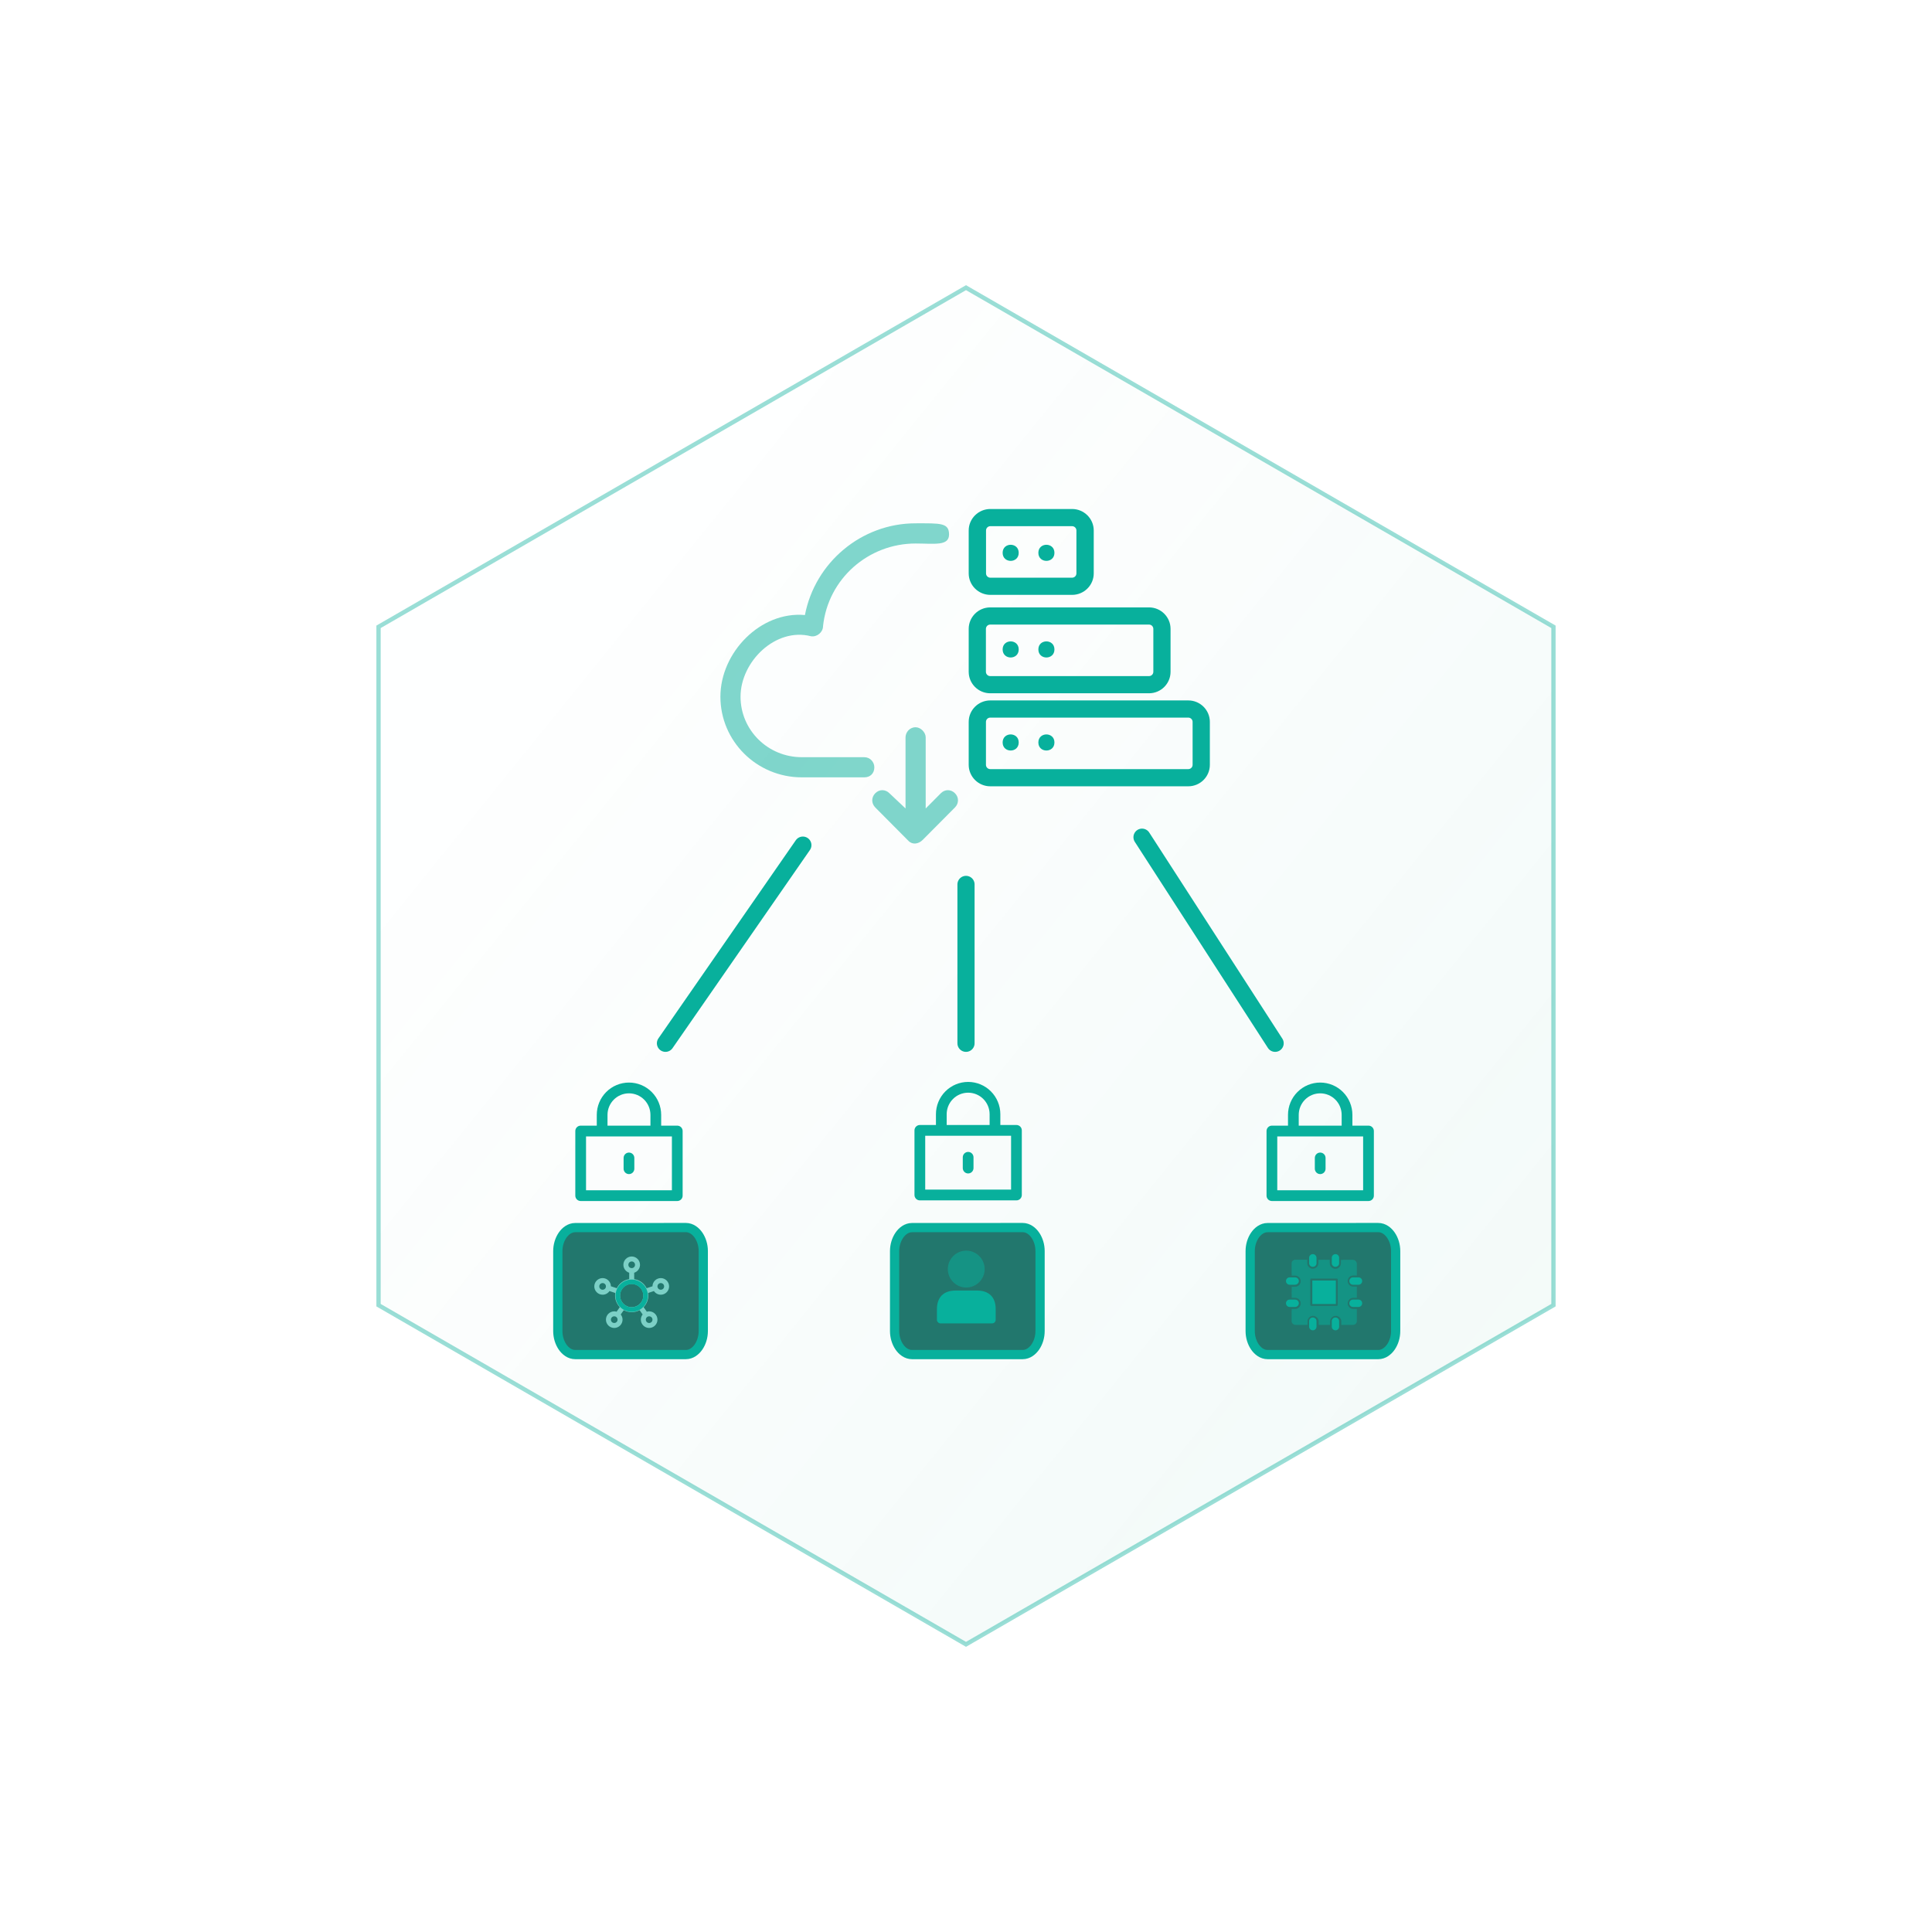 <svg xmlns="http://www.w3.org/2000/svg" width="450" height="450" viewBox="0 0 450 450" fill="none"><path opacity="0.4" d="M225 67L361.832 146V304L225 383L88.168 304V146L225 67Z" fill="url(#paint0_linear_839_5243)" stroke="#04AE99"></path><path d="M159.752 285.924L159.751 285.924L133.979 285.934C133.979 285.934 133.979 285.934 133.979 285.934C133.979 285.934 133.979 285.934 133.979 285.934C132.7 285.935 131.667 286.762 131.009 287.733C130.334 288.728 129.924 290.039 129.924 291.406V310.032C129.924 311.4 130.334 312.711 131.008 313.706C131.667 314.677 132.7 315.504 133.979 315.504H159.752C161.031 315.504 162.064 314.677 162.723 313.706C163.397 312.711 163.807 311.4 163.807 310.032V291.396C163.807 290.029 163.397 288.718 162.723 287.723C162.064 286.751 161.031 285.924 159.752 285.924Z" fill="#D8D8D8"></path><path d="M159.752 285.924L159.751 285.924L133.979 285.934C133.979 285.934 133.979 285.934 133.979 285.934C133.979 285.934 133.979 285.934 133.979 285.934C132.7 285.935 131.667 286.762 131.009 287.733C130.334 288.728 129.924 290.039 129.924 291.406V310.032C129.924 311.4 130.334 312.711 131.008 313.706C131.667 314.677 132.7 315.504 133.979 315.504H159.752C161.031 315.504 162.064 314.677 162.723 313.706C163.397 312.711 163.807 311.4 163.807 310.032V291.396C163.807 290.029 163.397 288.718 162.723 287.723C162.064 286.751 161.031 285.924 159.752 285.924Z" fill="#22776D"></path><path d="M159.752 285.924L159.751 285.924L133.979 285.934C133.979 285.934 133.979 285.934 133.979 285.934C133.979 285.934 133.979 285.934 133.979 285.934C132.7 285.935 131.667 286.762 131.009 287.733C130.334 288.728 129.924 290.039 129.924 291.406V310.032C129.924 311.4 130.334 312.711 131.008 313.706C131.667 314.677 132.7 315.504 133.979 315.504H159.752C161.031 315.504 162.064 314.677 162.723 313.706C163.397 312.711 163.807 311.4 163.807 310.032V291.396C163.807 290.029 163.397 288.718 162.723 287.723C162.064 286.751 161.031 285.924 159.752 285.924Z" stroke="#08B09C" stroke-width="2.151"></path><path d="M238.197 285.924L238.197 285.924L212.425 285.934C212.425 285.934 212.425 285.934 212.424 285.934C212.424 285.934 212.424 285.934 212.424 285.934C211.145 285.935 210.112 286.762 209.454 287.733C208.78 288.728 208.37 290.039 208.37 291.406V310.032C208.37 311.4 208.78 312.711 209.454 313.706C210.112 314.677 211.146 315.504 212.425 315.504H238.197C239.476 315.504 240.509 314.677 241.168 313.706C241.842 312.711 242.252 311.4 242.252 310.032V291.396C242.252 290.029 241.842 288.718 241.168 287.723C240.509 286.751 239.476 285.924 238.197 285.924Z" fill="#D8D8D8"></path><path d="M238.197 285.924L238.197 285.924L212.425 285.934C212.425 285.934 212.425 285.934 212.424 285.934C212.424 285.934 212.424 285.934 212.424 285.934C211.145 285.935 210.112 286.762 209.454 287.733C208.78 288.728 208.37 290.039 208.37 291.406V310.032C208.37 311.4 208.78 312.711 209.454 313.706C210.112 314.677 211.146 315.504 212.425 315.504H238.197C239.476 315.504 240.509 314.677 241.168 313.706C241.842 312.711 242.252 311.4 242.252 310.032V291.396C242.252 290.029 241.842 288.718 241.168 287.723C240.509 286.751 239.476 285.924 238.197 285.924Z" fill="#22776D"></path><path d="M238.197 285.924L238.197 285.924L212.425 285.934C212.425 285.934 212.425 285.934 212.424 285.934C212.424 285.934 212.424 285.934 212.424 285.934C211.145 285.935 210.112 286.762 209.454 287.733C208.78 288.728 208.37 290.039 208.37 291.406V310.032C208.37 311.4 208.78 312.711 209.454 313.706C210.112 314.677 211.146 315.504 212.425 315.504H238.197C239.476 315.504 240.509 314.677 241.168 313.706C241.842 312.711 242.252 311.4 242.252 310.032V291.396C242.252 290.029 241.842 288.718 241.168 287.723C240.509 286.751 239.476 285.924 238.197 285.924Z" stroke="#08B09C" stroke-width="2.151"></path><path d="M321.02 285.924L321.02 285.924L295.248 285.934C295.248 285.934 295.248 285.934 295.248 285.934C295.248 285.934 295.248 285.934 295.247 285.934C293.969 285.935 292.935 286.762 292.277 287.733C291.603 288.728 291.193 290.039 291.193 291.406V310.032C291.193 311.4 291.603 312.711 292.277 313.706C292.935 314.677 293.969 315.504 295.248 315.504H321.02C322.299 315.504 323.333 314.677 323.991 313.706C324.665 312.711 325.075 311.4 325.075 310.032V291.396C325.075 290.029 324.665 288.718 323.991 287.723C323.333 286.751 322.299 285.924 321.02 285.924Z" fill="#D8D8D8"></path><path d="M321.02 285.924L321.02 285.924L295.248 285.934C295.248 285.934 295.248 285.934 295.248 285.934C295.248 285.934 295.248 285.934 295.247 285.934C293.969 285.935 292.935 286.762 292.277 287.733C291.603 288.728 291.193 290.039 291.193 291.406V310.032C291.193 311.4 291.603 312.711 292.277 313.706C292.935 314.677 293.969 315.504 295.248 315.504H321.02C322.299 315.504 323.333 314.677 323.991 313.706C324.665 312.711 325.075 311.4 325.075 310.032V291.396C325.075 290.029 324.665 288.718 323.991 287.723C323.333 286.751 322.299 285.924 321.02 285.924Z" fill="#22776D"></path><path d="M321.02 285.924L321.02 285.924L295.248 285.934C295.248 285.934 295.248 285.934 295.248 285.934C295.248 285.934 295.248 285.934 295.247 285.934C293.969 285.935 292.935 286.762 292.277 287.733C291.603 288.728 291.193 290.039 291.193 291.406V310.032C291.193 311.4 291.603 312.711 292.277 313.706C292.935 314.677 293.969 315.504 295.248 315.504H321.02C322.299 315.504 323.333 314.677 323.991 313.706C324.665 312.711 325.075 311.4 325.075 310.032V291.396C325.075 290.029 324.665 288.718 323.991 287.723C323.333 286.751 322.299 285.924 321.02 285.924Z" stroke="#08B09C" stroke-width="2.151"></path><path d="M227.539 300.591H222.6C219.779 300.591 218.227 302.144 218.227 304.968V307.396C218.227 307.622 218.311 307.848 218.481 307.989C218.622 308.158 218.847 308.243 219.073 308.243H231.066C231.546 308.243 231.913 307.876 231.913 307.396V304.968C231.941 302.144 230.361 300.591 227.539 300.591Z" fill="#08B09C"></path><path d="M225.056 299.886C227.425 299.886 229.345 297.964 229.345 295.594C229.345 293.224 227.425 291.302 225.056 291.302C222.687 291.302 220.767 293.224 220.767 295.594C220.767 297.964 222.687 299.886 225.056 299.886Z" fill="#08B09C" fill-opacity="0.5"></path><path fill-rule="evenodd" clip-rule="evenodd" d="M304.922 294.21C304.922 294.683 305.307 295.068 305.781 295.068C306.255 295.068 306.64 294.683 306.64 294.24V292.968C306.64 292.494 306.255 292.11 305.781 292.11C305.307 292.11 304.922 292.494 304.922 292.968V294.21ZM305.781 309.858C305.307 309.858 304.922 309.473 304.922 309V307.728C304.922 307.255 305.307 306.87 305.781 306.87C306.255 306.87 306.64 307.255 306.64 307.728V309C306.64 309.473 306.255 309.858 305.781 309.858ZM311.055 309.858C310.581 309.858 310.196 309.473 310.196 309V307.728C310.196 307.255 310.581 306.87 311.055 306.87C311.529 306.87 311.914 307.255 311.914 307.728V309C311.914 309.473 311.529 309.858 311.055 309.858ZM311.055 295.068C310.581 295.068 310.196 294.683 310.196 294.21V292.968C310.196 292.494 310.581 292.11 311.055 292.11C311.529 292.11 311.914 292.494 311.914 292.968V294.24C311.914 294.683 311.529 295.068 311.055 295.068ZM315.144 299.239H316.418C316.892 299.239 317.277 298.854 317.277 298.381C317.277 297.907 316.892 297.523 316.418 297.523H315.144C314.67 297.523 314.285 297.907 314.285 298.381C314.285 298.854 314.67 299.239 315.144 299.239ZM316.418 304.415H315.144C314.67 304.415 314.285 304.031 314.285 303.557C314.285 303.084 314.67 302.7 315.144 302.7H316.418C316.892 302.7 317.277 303.084 317.277 303.557C317.277 304.031 316.892 304.415 316.418 304.415ZM300.389 299.239H301.633C302.107 299.239 302.522 298.854 302.522 298.381C302.522 297.907 302.137 297.523 301.663 297.523H300.389C299.914 297.523 299.529 297.907 299.529 298.381C299.529 298.854 299.914 299.239 300.389 299.239ZM301.633 304.415H300.389C299.914 304.415 299.529 304.031 299.529 303.557C299.529 303.084 299.914 302.7 300.389 302.7H301.663C302.137 302.7 302.522 303.084 302.522 303.557C302.522 304.031 302.107 304.415 301.633 304.415ZM305.663 298.263H311.144V303.735H305.663V298.263Z" fill="#08B09C"></path><path opacity="0.496" fill-rule="evenodd" clip-rule="evenodd" d="M312.803 293.441H315.085C315.588 293.441 315.974 293.825 316.033 294.328V296.606V297.079H315.203C314.492 297.079 313.899 297.671 313.899 298.381C313.899 299.09 314.492 299.682 315.203 299.682H316.033V300.954V301.013V302.285H315.203C314.492 302.285 313.899 302.877 313.899 303.587C313.899 304.297 314.492 304.888 315.203 304.888H316.033V305.361V307.698C316.033 308.201 315.648 308.586 315.144 308.586H312.862H312.418V307.787C312.418 307.077 311.825 306.485 311.114 306.485C310.403 306.485 309.811 307.077 309.811 307.787V308.586H308.655H308.3H307.144V307.787C307.144 307.077 306.551 306.485 305.84 306.485C305.129 306.485 304.537 307.077 304.537 307.787V308.586H304.063H301.752C301.248 308.586 300.833 308.171 300.833 307.669V305.361C300.833 305.332 300.863 305.332 300.863 305.332V304.888H301.663C302.374 304.888 302.966 304.297 302.966 303.587C302.966 302.877 302.374 302.285 301.663 302.285H300.863V301.25C300.833 301.22 300.833 301.161 300.833 301.102V300.954C300.833 300.942 300.838 300.924 300.844 300.904C300.852 300.875 300.863 300.841 300.863 300.806V299.712H301.663C302.374 299.712 302.966 299.12 302.966 298.41C302.966 297.7 302.374 297.109 301.663 297.109H300.863V296.665C300.833 296.665 300.833 296.635 300.833 296.635V294.299C300.833 293.796 301.218 293.411 301.722 293.411H304.003C304.033 293.411 304.033 293.441 304.033 293.441H304.477V294.21C304.477 294.92 305.07 295.511 305.781 295.511C306.492 295.511 307.085 294.92 307.085 294.21V293.441H308.092C308.151 293.411 308.181 293.411 308.24 293.411H308.507C308.519 293.411 308.537 293.416 308.557 293.422C308.586 293.431 308.62 293.441 308.655 293.441H309.722V294.239C309.722 294.949 310.314 295.541 311.025 295.541C311.737 295.541 312.329 294.949 312.329 294.239V293.47H312.774C312.774 293.441 312.803 293.441 312.803 293.441ZM311.351 304.178C311.5 304.178 311.588 304.06 311.588 303.941V298.025C311.588 297.878 311.47 297.789 311.351 297.789H305.426C305.277 297.789 305.189 297.907 305.189 298.025V303.941C305.189 304.089 305.307 304.178 305.426 304.178H311.351Z" fill="#08B09C"></path><path d="M147.135 292.658C146.072 292.658 145.198 293.531 145.198 294.594C145.198 295.455 145.77 296.197 146.554 296.445V297.934C145.285 298.127 144.213 298.94 143.662 300.051L142.294 299.598C142.278 298.549 141.41 297.692 140.358 297.692C139.295 297.692 138.422 298.565 138.422 299.628C138.422 300.69 139.295 301.564 140.358 301.564C141.022 301.564 141.612 301.226 141.961 300.711L143.305 301.159C143.274 301.355 143.262 301.553 143.262 301.758C143.262 302.804 143.685 303.758 144.363 304.456L143.619 305.521C143.444 305.469 143.259 305.436 143.069 305.436C142.006 305.436 141.132 306.31 141.132 307.373C141.132 308.435 142.006 309.309 143.069 309.309C144.131 309.309 145.005 308.435 145.005 307.373C145.005 306.919 144.847 306.501 144.581 306.168L145.289 305.164C145.837 305.463 146.468 305.63 147.134 305.63C147.801 305.63 148.431 305.463 148.98 305.164L149.688 306.168C149.422 306.5 149.264 306.919 149.264 307.373C149.264 308.435 150.138 309.309 151.2 309.309C152.263 309.309 153.136 308.435 153.136 307.373C153.136 306.31 152.263 305.436 151.2 305.436C151.012 305.436 150.829 305.47 150.656 305.521L149.906 304.456C150.584 303.758 151.007 302.804 151.007 301.758C151.007 301.553 150.995 301.355 150.964 301.159L152.308 300.711C152.657 301.226 153.247 301.564 153.911 301.564C154.973 301.564 155.847 300.69 155.847 299.628C155.847 298.565 154.973 297.692 153.911 297.692C152.859 297.692 151.991 298.549 151.975 299.598L150.607 300.051C150.056 298.94 148.984 298.127 147.715 297.934V296.445C148.499 296.197 149.07 295.455 149.07 294.594C149.07 293.531 148.197 292.658 147.135 292.658ZM147.135 293.819C147.569 293.819 147.909 294.159 147.909 294.594C147.909 295.029 147.569 295.368 147.135 295.368C146.7 295.368 146.36 295.029 146.36 294.594C146.36 294.159 146.7 293.819 147.135 293.819ZM140.358 298.853C140.793 298.853 141.133 299.193 141.133 299.628C141.133 300.063 140.793 300.402 140.358 300.402C139.923 300.402 139.584 300.063 139.584 299.628C139.584 299.193 139.923 298.853 140.358 298.853ZM153.911 298.853C154.346 298.853 154.686 299.193 154.686 299.628C154.686 300.063 154.346 300.402 153.911 300.402C153.476 300.402 153.137 300.063 153.137 299.628C153.137 299.193 153.476 298.853 153.911 298.853ZM147.135 299.047C148.638 299.047 149.845 300.254 149.845 301.758C149.845 303.261 148.638 304.468 147.135 304.468C145.631 304.468 144.424 303.261 144.424 301.758C144.424 300.254 145.631 299.047 147.135 299.047ZM143.069 306.598C143.504 306.598 143.843 306.937 143.843 307.372C143.843 307.807 143.504 308.147 143.069 308.147C142.634 308.147 142.294 307.807 142.294 307.372C142.294 306.937 142.634 306.598 143.069 306.598ZM151.2 306.598C151.635 306.598 151.975 306.937 151.975 307.372C151.975 307.807 151.635 308.147 151.2 308.147C150.766 308.147 150.426 307.807 150.426 307.372C150.426 306.937 150.766 306.598 151.2 306.598Z" fill="#7CD0C6"></path><circle cx="147.135" cy="301.79" r="3.227" stroke="#08B09C" stroke-width="1.076"></circle><path d="M187 196.849C164.993 228.588 156.497 240.841 155 243" stroke="#08B09C" stroke-width="4" stroke-linecap="round"></path><path d="M139 259.675V262.184H135.25C134.918 262.184 134.601 262.316 134.366 262.551C134.132 262.786 134 263.105 134 263.438V278.487C134 278.82 134.132 279.139 134.366 279.374C134.601 279.609 134.918 279.742 135.25 279.742H157.75C158.082 279.742 158.399 279.609 158.634 279.374C158.868 279.139 159 278.82 159 278.487V263.438C159 263.105 158.868 262.786 158.634 262.551C158.399 262.316 158.082 262.184 157.75 262.184H154V259.675C154 257.68 153.21 255.766 151.803 254.354C150.397 252.943 148.489 252.15 146.5 252.15C144.511 252.15 142.603 252.943 141.197 254.354C139.79 255.766 139 257.68 139 259.675ZM156.5 277.233H136.5V264.692H156.5V277.233ZM151.5 259.675V262.184H141.5V259.675C141.5 258.345 142.027 257.069 142.964 256.128C143.902 255.187 145.174 254.659 146.5 254.659C147.826 254.659 149.098 255.187 150.036 256.128C150.973 257.069 151.5 258.345 151.5 259.675Z" fill="#08B09C"></path><path d="M146.499 268.454C146.168 268.454 145.85 268.586 145.615 268.821C145.381 269.056 145.249 269.375 145.249 269.708V272.216C145.249 272.549 145.381 272.868 145.615 273.103C145.85 273.338 146.168 273.47 146.499 273.47C146.831 273.47 147.148 273.338 147.383 273.103C147.617 272.868 147.749 272.549 147.749 272.216V269.708C147.749 269.375 147.617 269.056 147.383 268.821C147.148 268.586 146.831 268.454 146.499 268.454Z" fill="#08B09C"></path><path d="M225 206C225 231.446 225 241.269 225 243" stroke="#08B09C" stroke-width="4" stroke-linecap="round"></path><path d="M218 259.525V262.033H214.25C213.918 262.033 213.601 262.165 213.366 262.401C213.132 262.636 213 262.955 213 263.287V278.337C213 278.67 213.132 278.989 213.366 279.224C213.601 279.459 213.918 279.591 214.25 279.591H236.75C237.082 279.591 237.399 279.459 237.634 279.224C237.868 278.989 238 278.67 238 278.337V263.287C238 262.955 237.868 262.636 237.634 262.401C237.399 262.165 237.082 262.033 236.75 262.033H233V259.525C233 257.529 232.21 255.615 230.803 254.204C229.397 252.793 227.489 252 225.5 252C223.511 252 221.603 252.793 220.197 254.204C218.79 255.615 218 257.529 218 259.525ZM235.5 277.083H215.5V264.541H235.5V277.083ZM230.5 259.525V262.033H220.5V259.525C220.5 258.194 221.027 256.918 221.964 255.978C222.902 255.037 224.174 254.508 225.5 254.508C226.826 254.508 228.098 255.037 229.036 255.978C229.973 256.918 230.5 258.194 230.5 259.525Z" fill="#08B09C"></path><path d="M225.499 268.303C225.168 268.303 224.85 268.435 224.615 268.671C224.381 268.906 224.249 269.225 224.249 269.557V272.066C224.249 272.398 224.381 272.717 224.615 272.952C224.85 273.188 225.168 273.32 225.499 273.32C225.831 273.32 226.148 273.188 226.383 272.952C226.617 272.717 226.749 272.398 226.749 272.066V269.557C226.749 269.225 226.617 268.906 226.383 268.671C226.148 268.435 225.831 268.303 225.499 268.303Z" fill="#08B09C"></path><path d="M266 195C287.319 228.011 295.55 240.754 297 243" stroke="#08B09C" stroke-width="4" stroke-linecap="round"></path><path d="M300 259.675V262.184H296.25C295.918 262.184 295.601 262.316 295.366 262.551C295.132 262.786 295 263.105 295 263.438V278.487C295 278.82 295.132 279.139 295.366 279.374C295.601 279.609 295.918 279.742 296.25 279.742H318.75C319.082 279.742 319.399 279.609 319.634 279.374C319.868 279.139 320 278.82 320 278.487V263.438C320 263.105 319.868 262.786 319.634 262.551C319.399 262.316 319.082 262.184 318.75 262.184H315V259.675C315 257.68 314.21 255.766 312.803 254.354C311.397 252.943 309.489 252.15 307.5 252.15C305.511 252.15 303.603 252.943 302.197 254.354C300.79 255.766 300 257.68 300 259.675ZM317.5 277.233H297.5V264.692H317.5V277.233ZM312.5 259.675V262.184H302.5V259.675C302.5 258.345 303.027 257.069 303.964 256.128C304.902 255.187 306.174 254.659 307.5 254.659C308.826 254.659 310.098 255.187 311.036 256.128C311.973 257.069 312.5 258.345 312.5 259.675Z" fill="#08B09C"></path><path d="M307.499 268.454C307.168 268.454 306.85 268.586 306.615 268.821C306.381 269.056 306.249 269.375 306.249 269.708V272.216C306.249 272.549 306.381 272.868 306.615 273.103C306.85 273.338 307.168 273.47 307.499 273.47C307.831 273.47 308.148 273.338 308.383 273.103C308.617 272.868 308.749 272.549 308.749 272.216V269.708C308.749 269.375 308.617 269.056 308.383 268.821C308.148 268.586 307.831 268.454 307.499 268.454Z" fill="#08B09C"></path><g opacity="0.5"><path d="M213.259 121.89C218.97 121.89 221.052 121.728 221.053 124.481C221.055 127.234 217.644 126.593 213.26 126.593C202.245 126.593 192.872 134.81 191.7 145.845C191.7 147.254 190.293 148.429 188.887 148.191C180.686 146.08 172.485 154.062 172.485 162.279C172.485 170.028 178.812 176.367 186.779 176.367H201.308C202.714 176.367 203.65 177.542 203.65 178.713C203.65 180.122 202.711 181.059 201.308 181.059H186.779C176.233 181.059 167.798 172.608 167.798 162.276C167.798 151.943 177.172 142.317 187.484 143.257C189.825 131.047 200.605 121.89 213.259 121.89Z" fill="#04AE99"></path><path d="M203.869 188.069C202.928 187.121 202.928 185.706 203.869 184.759C204.811 183.811 206.217 183.811 207.159 184.759L210.917 188.305V171.754C210.917 170.57 211.859 169.391 213.266 169.391C214.442 169.391 215.614 170.574 215.614 171.754V188.305L219.138 184.759C220.08 183.811 221.486 183.811 222.428 184.759C223.369 185.706 223.369 187.121 222.428 188.069L214.907 195.637C213.966 196.584 212.559 196.82 211.617 195.873L203.862 188.069L203.869 188.069Z" fill="#04AE99"></path></g><path fill-rule="evenodd" clip-rule="evenodd" d="M230.64 161.476H267.633C270.396 161.476 272.644 159.233 272.644 156.476V146.475C272.644 143.72 270.396 141.475 267.633 141.475H230.64C227.879 141.475 225.629 143.717 225.629 146.475V156.476C225.629 159.233 227.876 161.476 230.64 161.476ZM229.637 146.476C229.637 145.925 230.085 145.475 230.639 145.475H267.632C268.183 145.475 268.634 145.923 268.634 146.476V156.476C268.634 157.026 268.183 157.476 267.632 157.476H230.639C230.088 157.476 229.637 157.026 229.637 156.476V146.476Z" fill="#08B09C"></path><path fill-rule="evenodd" clip-rule="evenodd" d="M230.673 138.557H249.709C252.491 138.557 254.753 136.312 254.753 133.556V123.556C254.753 120.8 252.491 118.555 249.709 118.555H230.673C227.894 118.555 225.629 120.798 225.629 123.556V133.556C225.629 136.312 227.891 138.557 230.673 138.557ZM229.665 123.556C229.665 123.006 230.116 122.556 230.673 122.556H249.709C250.264 122.556 250.718 123.004 250.718 123.556V133.557C250.718 134.107 250.264 134.557 249.709 134.557H230.673C230.119 134.557 229.665 134.109 229.665 133.557V123.556Z" fill="#08B09C"></path><path fill-rule="evenodd" clip-rule="evenodd" d="M230.65 183.144H276.776C279.545 183.144 281.797 180.901 281.797 178.143V168.142C281.797 165.385 279.545 163.142 276.776 163.142H230.65C227.883 163.142 225.629 165.385 225.629 168.142V178.143C225.629 180.901 227.881 183.144 230.65 183.144ZM229.646 168.143C229.646 167.593 230.095 167.143 230.65 167.143H276.776C277.329 167.143 277.781 167.593 277.781 168.143V178.144C277.781 178.694 277.329 179.144 276.776 179.144H230.65C230.098 179.144 229.646 178.694 229.646 178.144V168.143Z" fill="#08B09C"></path><path d="M237.278 128.764C237.278 131.264 233.533 131.264 233.533 128.764C233.533 126.264 237.278 126.264 237.278 128.764Z" fill="#08B09C"></path><path d="M237.278 151.266C237.278 153.766 233.533 153.766 233.533 151.266C233.533 148.766 237.278 148.766 237.278 151.266Z" fill="#08B09C"></path><path d="M237.278 172.936C237.278 175.436 233.533 175.436 233.533 172.936C233.533 170.436 237.278 170.436 237.278 172.936Z" fill="#08B09C"></path><path d="M245.599 128.764C245.599 131.264 241.854 131.264 241.854 128.764C241.854 126.264 245.599 126.264 245.599 128.764Z" fill="#08B09C"></path><path d="M245.599 151.266C245.599 153.766 241.854 153.766 241.854 151.266C241.854 148.766 245.599 148.766 245.599 151.266Z" fill="#08B09C"></path><path d="M245.599 172.936C245.599 175.436 241.854 175.436 241.854 172.936C241.854 170.436 245.599 170.436 245.599 172.936Z" fill="#08B09C"></path><defs><linearGradient id="paint0_linear_839_5243" x1="38.315" y1="262.197" x2="262.922" y2="443.926" gradientUnits="userSpaceOnUse"><stop stop-color="#1FA58D" stop-opacity="0.01"></stop><stop offset="1" stop-color="#1FA58D" stop-opacity="0.138"></stop></linearGradient></defs></svg>